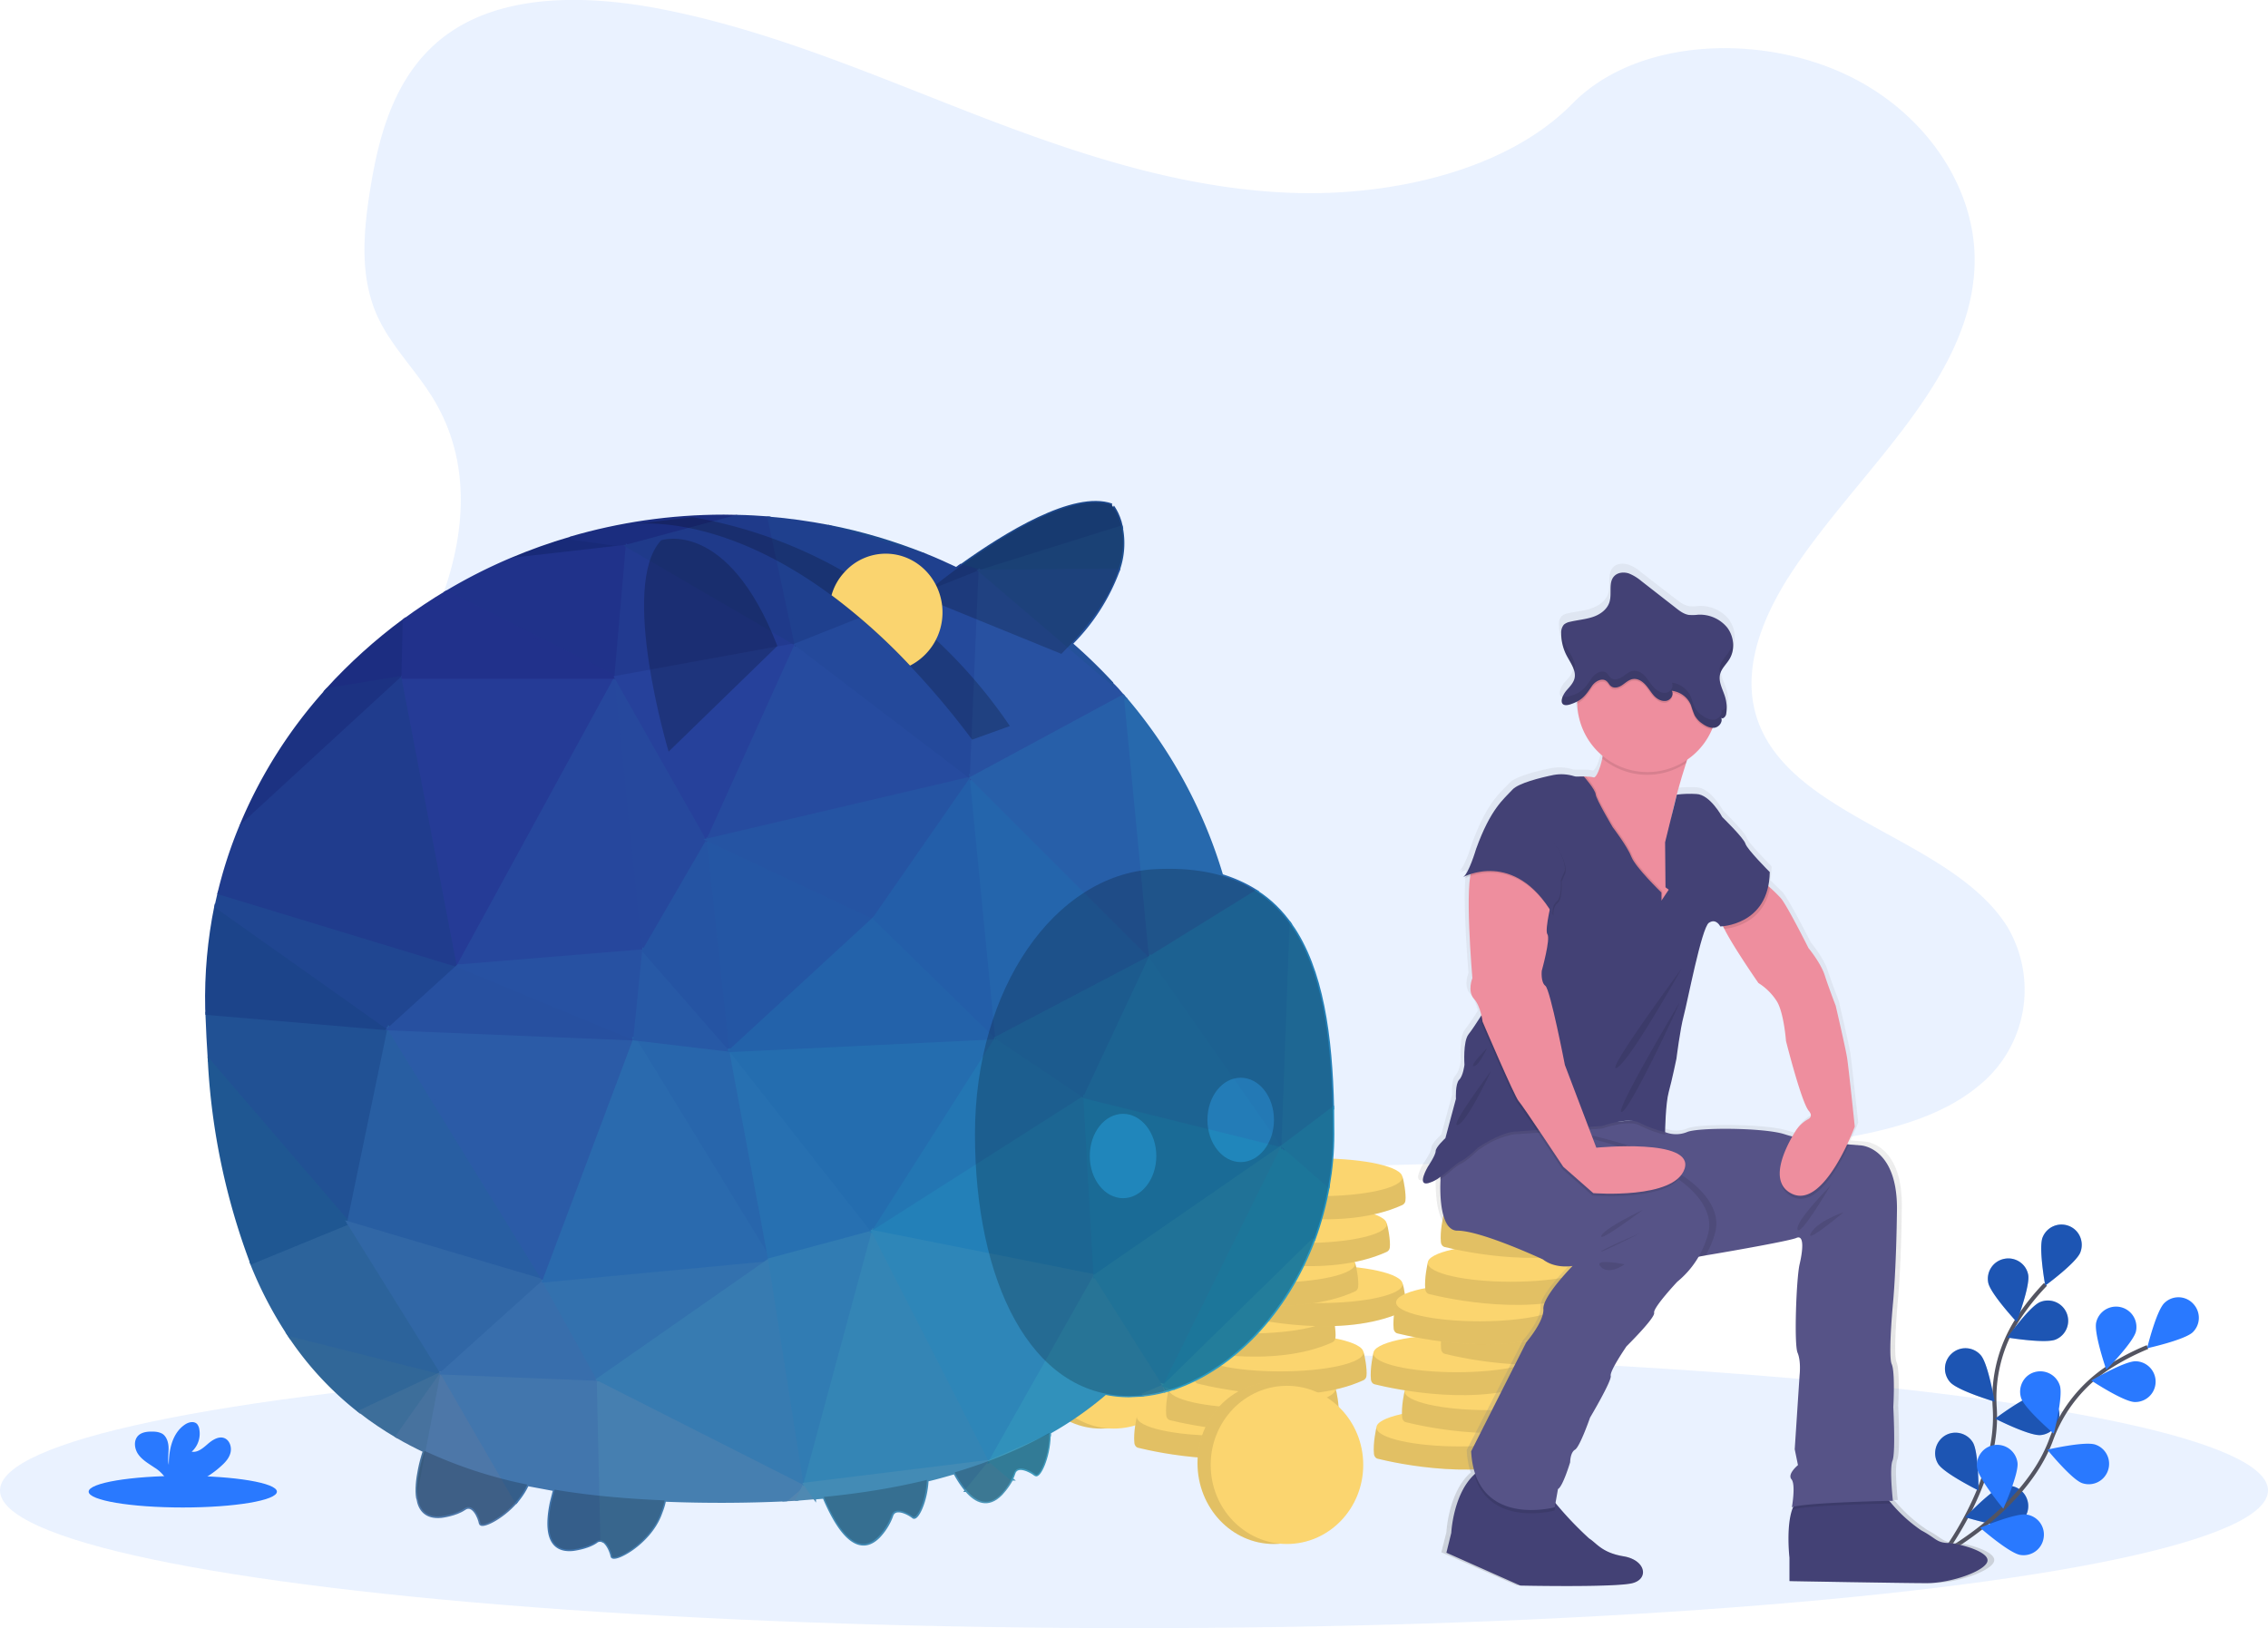 <svg xmlns="http://www.w3.org/2000/svg" viewBox="0 0 1118 802.8">
  <ellipse cx="559" cy="734.9" fill="#2979ff" opacity=".1" rx="559" ry="67.9"/>
  <path fill="none" stroke="#535461" stroke-miterlimit="10" stroke-width="2" d="M956.5 768.2s29.2-37.1 26.8-73.9a71.4 71.4 0 0111.3-43.8c4-6.1 8.6-11.9 13.7-17.2"/>
  <path fill="#2979ff" d="M1006.9 610.1c-2.1 5.2 1.3 23.8 1.3 23.8s15.3-11.2 17.3-16.4c2-5.2-.5-11-5.6-13a10 10 0 00-13 5.6zM980.1 632.5c1.1 5.4 14 19.3 14 19.3s6.7-17.7 5.7-23.2-6.4-9-11.8-7.9a10 10 0 00-7.9 11.8zM961.3 681.5c3.7 4.2 21.9 9.6 21.9 9.6s-3.1-18.7-6.8-22.9a10 10 0 00-14.2-.9 10 10 0 00-.9 14.2zM955.4 721.8c2.9 4.7 19.9 13.1 19.9 13.1s.1-19-2.8-23.7-9.1-6.2-13.8-3.3c-4.7 3-6.2 9.2-3.3 13.9zM1013.3 660.5c-5.1 2.1-23.8-1-23.8-1s11-15.4 16.2-17.5a10 10 0 117.6 18.5zM1005.9 707.6c-5.5.5-22.4-8.1-22.4-8.1s15.1-11.4 20.7-11.9c5.5-.5 10.4 3.6 10.9 9.1s-3.7 10.4-9.2 10.9zM992.3 752.3c-5.4 1.4-23.5-4.2-23.5-4.2s13-13.8 18.4-15.2a10 10 0 0112.3 7.2 10 10 0 01-7.2 12.2z"/>
  <path d="M1006.9 610.1c-2.1 5.2 1.3 23.8 1.3 23.8s15.3-11.2 17.3-16.4c2-5.2-.5-11-5.6-13a10 10 0 00-13 5.6zM980.1 632.5c1.1 5.4 14 19.3 14 19.3s6.7-17.7 5.7-23.2-6.4-9-11.8-7.9a10 10 0 00-7.9 11.8zM961.3 681.5c3.7 4.2 21.9 9.6 21.9 9.6s-3.1-18.7-6.8-22.9a10 10 0 00-14.2-.9 10 10 0 00-.9 14.2zM955.4 721.8c2.9 4.7 19.9 13.1 19.9 13.1s.1-19-2.8-23.7-9.1-6.2-13.8-3.3c-4.7 3-6.2 9.2-3.3 13.9zM1013.3 660.5c-5.1 2.1-23.8-1-23.8-1s11-15.4 16.2-17.5a10 10 0 117.6 18.5zM1005.9 707.6c-5.5.5-22.4-8.1-22.4-8.1s15.1-11.4 20.7-11.9c5.5-.5 10.4 3.6 10.9 9.1s-3.7 10.4-9.2 10.9zM992.3 752.3c-5.4 1.4-23.5-4.2-23.5-4.2s13-13.8 18.4-15.2a10 10 0 0112.3 7.2 10 10 0 01-7.2 12.2z" opacity=".3"/>
  <path fill="none" stroke="#535461" stroke-miterlimit="10" stroke-width="2" d="M956.7 766.6s41.7-22.1 54.4-56.7a72.2 72.2 0 0128-35.5c6.2-4 12.7-7.4 19.5-10.2"/>
  <path fill="#2979ff" d="M1066.9 642.5c-4 3.9-8.5 22.3-8.5 22.3s18.5-4.1 22.5-7.9c4-3.9 4-10.2.1-14.2a9.9 9.9 0 00-14.1-.2zM1033.3 652.1c-1.2 5.4 5 23.3 5 23.3s13.3-13.5 14.6-18.9a10 10 0 00-19.6-4.4zM996.3 689.3c1.7 5.3 16.1 17.6 16.1 17.6s4.7-18.4 3-23.7c-1.7-5.3-7.3-8.2-12.6-6.6s-8.2 7.4-6.5 12.7c-.1 0 0 0 0 0zM974.6 723.8c.8 5.5 12.9 20.1 12.9 20.1s7.8-17.3 7-22.8c-.8-5.5-5.8-9.3-11.3-8.6a10 10 0 00-8.6 11.3zM1052.3 691.3c-5.5-.1-21.4-10.6-21.4-10.6s16.3-9.6 21.9-9.5a10 10 0 01-.5 20.1zM1026.4 731.3c-5.2-1.8-17.2-16.5-17.2-16.5s18.5-4.3 23.7-2.5a10 10 0 016.2 12.8 10 10 0 01-12.7 6.2zM995.9 766.7c-5.5-.9-19.8-13.4-19.8-13.4s17.5-7.4 23-6.5c5.5.9 9.2 6 8.3 11.5a10 10 0 01-11.5 8.4z"/>
  <path fill="#2979ff" d="M637.1 95.1C581.9 93.2 529.3 75.3 479 55.8S379 14.7 325.1 4.3c-34.7-6.6-74.3-7.6-102.3 11-26.9 17.9-35.6 48.8-40.2 77.4-3.5 21.6-5.6 44.3 4 64.4 6.7 14 18.6 25.8 26.8 39.2 28.6 46.7 8.4 104.3-22.6 149.9-14.5 21.4-31.4 41.8-42.6 64.6s-16.4 48.9-6.6 72.1c9.7 23 32.9 40.3 58 52.5 50.9 24.7 111 31.8 169.5 35.8 129.6 8.9 259.9 5 389.8 1.2 48.1-1.4 96.4-2.9 143.7-10.3 26.3-4.1 53.4-10.7 72.5-26.5a60.8 60.8 0 0014-79.3c-27.2-42.2-102.4-52.7-121.5-98.1-10.5-25 .3-52.7 15.5-75.9 32.6-49.6 87.3-93.2 90.2-149.9 2-39-24.3-78-65-96.4-42.6-19.3-101.7-16.9-133.2 15.1-32.3 33-89.2 45.7-138 44z" opacity=".1"/>
  <ellipse cx="542.6" cy="664.5" fill="#fbd56f" rx="37.6" ry="39.9"/>
  <ellipse cx="542.6" cy="664.5" opacity=".1" rx="37.6" ry="39.9"/>
  <ellipse cx="549" cy="665.4" fill="#fbd56f" rx="37.6" ry="39"/>
  <path fill="#fbd56f" d="M564.3 700.7l-3.9-2.2s-1.8 7.6-1.2 13.1c.1 1.1.9 2.1 2 2.3 9 2.2 51.8 11.7 81.3-1.7.9-.4 1.5-1.2 1.6-2.2.4-3.3-.9-10.2-1.4-11.6-1.2-2.7-78.4 2.3-78.4 2.3z"/>
  <path d="M564.3 700.7l-3.9-2.2s-1.8 7.6-1.2 13.1c.1 1.1.9 2.1 2 2.3 9 2.2 51.8 11.7 81.3-1.7.9-.4 1.5-1.2 1.6-2.2.4-3.3-.9-10.2-1.4-11.6-1.2-2.7-78.4 2.3-78.4 2.3z" opacity=".1"/>
  <ellipse cx="601.5" cy="698.6" fill="#fbd56f" rx="41.1" ry="9.3"/>
  <path fill="#fbd56f" d="M580 687.1l-3.9-2.2s-1.8 7.6-1.2 13.1c.1 1.1.9 2.1 2 2.3 9 2.2 51.8 11.7 81.3-1.7.9-.4 1.5-1.2 1.6-2.2.4-3.3-.9-10.2-1.4-11.6-1.2-2.8-78.4 2.3-78.4 2.3z"/>
  <path d="M580 687.1l-3.9-2.2s-1.8 7.6-1.2 13.1c.1 1.1.9 2.1 2 2.3 9 2.2 51.8 11.7 81.3-1.7.9-.4 1.5-1.2 1.6-2.2.4-3.3-.9-10.2-1.4-11.6-1.2-2.8-78.4 2.3-78.4 2.3z" opacity=".1"/>
  <ellipse cx="617.2" cy="684.9" fill="#fbd56f" rx="41.1" ry="9.3"/>
  <path fill="#fbd56f" d="M593.8 669.1l-3.9-2.2s-1.8 7.6-1.2 13.1c.1 1.1.9 2.1 2 2.3 9 2.2 51.8 11.7 81.3-1.7.9-.4 1.5-1.2 1.6-2.2.4-3.3-.9-10.2-1.4-11.6-1.1-2.8-78.4 2.3-78.4 2.3z"/>
  <path d="M593.8 669.1l-3.9-2.2s-1.8 7.6-1.2 13.1c.1 1.1.9 2.1 2 2.3 9 2.2 51.8 11.7 81.3-1.7.9-.4 1.5-1.2 1.6-2.2.4-3.3-.9-10.2-1.4-11.6-1.1-2.8-78.4 2.3-78.4 2.3z" opacity=".1"/>
  <ellipse cx="631" cy="666.9" fill="#fbd56f" rx="41.1" ry="9.3"/>
  <path fill="#fbd56f" d="M578.5 650.4l-3.9-2.2s-1.8 7.6-1.2 13.1c.1 1.1.9 2.1 2 2.3 9 2.2 51.8 11.7 81.3-1.7.9-.4 1.5-1.2 1.6-2.2.4-3.3-.9-10.2-1.4-11.6-1.2-2.8-78.4 2.3-78.4 2.3z"/>
  <path d="M578.5 650.4l-3.9-2.2s-1.8 7.6-1.2 13.1c.1 1.1.9 2.1 2 2.3 9 2.2 51.8 11.7 81.3-1.7.9-.4 1.5-1.2 1.6-2.2.4-3.3-.9-10.2-1.4-11.6-1.2-2.8-78.4 2.3-78.4 2.3z" opacity=".1"/>
  <ellipse cx="615.7" cy="648.2" fill="#fbd56f" rx="41.1" ry="9.3"/>
  <path fill="#fbd56f" d="M613.1 635.4l-3.9-2.2s-1.8 7.6-1.2 13.1c.1 1.1.9 2.1 2 2.3 9 2.2 51.8 11.7 81.3-1.7.9-.4 1.5-1.2 1.6-2.2.4-3.3-.9-10.2-1.4-11.6-1.2-2.8-78.4 2.3-78.4 2.3z"/>
  <path d="M613.1 635.4l-3.9-2.2s-1.8 7.6-1.2 13.1c.1 1.1.9 2.1 2 2.3 9 2.2 51.8 11.7 81.3-1.7.9-.4 1.5-1.2 1.6-2.2.4-3.3-.9-10.2-1.4-11.6-1.2-2.8-78.4 2.3-78.4 2.3z" opacity=".1"/>
  <ellipse cx="650.3" cy="633.2" fill="#fbd56f" rx="41.1" ry="9.3"/>
  <path fill="#fbd56f" d="M589.7 625.3l-3.9-2.2s-1.8 7.6-1.2 13.1c.1 1.1.9 2.1 2 2.3 9 2.2 51.8 11.7 81.3-1.7.9-.4 1.5-1.2 1.6-2.2.4-3.3-.9-10.2-1.4-11.6-1.2-2.8-78.4 2.3-78.4 2.3z"/>
  <path d="M589.7 625.3l-3.9-2.2s-1.8 7.6-1.2 13.1c.1 1.1.9 2.1 2 2.3 9 2.2 51.8 11.7 81.3-1.7.9-.4 1.5-1.2 1.6-2.2.4-3.3-.9-10.2-1.4-11.6-1.2-2.8-78.4 2.3-78.4 2.3z" opacity=".1"/>
  <ellipse cx="626.9" cy="623.1" fill="#fbd56f" rx="41.1" ry="9.3"/>
  <path fill="#fbd56f" d="M605.3 605.8l-3.9-2.2s-1.8 7.6-1.2 13.1c.1 1.1.9 2.1 2 2.3 9 2.2 51.8 11.7 81.3-1.7.9-.4 1.5-1.2 1.6-2.2.4-3.3-.9-10.2-1.4-11.6-1.2-2.7-78.4 2.3-78.4 2.3z"/>
  <path d="M605.3 605.8l-3.9-2.2s-1.8 7.6-1.2 13.1c.1 1.1.9 2.1 2 2.3 9 2.2 51.8 11.7 81.3-1.7.9-.4 1.5-1.2 1.6-2.2.4-3.3-.9-10.2-1.4-11.6-1.2-2.7-78.4 2.3-78.4 2.3z" opacity=".1"/>
  <ellipse cx="642.5" cy="603.6" fill="#fbd56f" rx="41.1" ry="9.3"/>
  <path fill="#fbd56f" d="M613 582.7l-3.9-2.2s-1.8 7.6-1.2 13.1c.1 1.1.9 2.1 2 2.3 9 2.2 51.8 11.7 81.3-1.7.9-.4 1.5-1.2 1.6-2.2.4-3.3-.9-10.2-1.4-11.6-1.2-2.8-78.4 2.3-78.4 2.3z"/>
  <path d="M613 582.7l-3.9-2.2s-1.8 7.6-1.2 13.1c.1 1.1.9 2.1 2 2.3 9 2.2 51.8 11.7 81.3-1.7.9-.4 1.5-1.2 1.6-2.2.4-3.3-.9-10.2-1.4-11.6-1.2-2.8-78.4 2.3-78.4 2.3z" opacity=".1"/>
  <ellipse cx="650.2" cy="580.5" fill="#fbd56f" rx="41.1" ry="9.3"/>
  <path fill="#fbd56f" d="M682.4 706.1l-3.9-2.2s-1.8 7.6-1.2 13.1c.1 1.1.9 2.1 2 2.3 9 2.2 51.8 11.7 81.3-1.7.9-.4 1.5-1.2 1.6-2.2.4-3.3-.9-10.2-1.4-11.6-1.2-2.8-78.4 2.3-78.4 2.3z"/>
  <path d="M682.4 706.1l-3.9-2.2s-1.8 7.6-1.2 13.1c.1 1.1.9 2.1 2 2.3 9 2.2 51.8 11.7 81.3-1.7.9-.4 1.5-1.2 1.6-2.2.4-3.3-.9-10.2-1.4-11.6-1.2-2.8-78.4 2.3-78.4 2.3z" opacity=".1"/>
  <ellipse cx="719.6" cy="703.9" fill="#fbd56f" rx="41.1" ry="9.3"/>
  <path fill="#fbd56f" d="M696.3 688.1l-3.9-2.2s-1.8 7.6-1.2 13.1c.1 1.1.9 2.1 2 2.3 9 2.2 51.8 11.7 81.3-1.7.9-.4 1.5-1.2 1.6-2.2.4-3.3-.9-10.2-1.4-11.6-1.2-2.7-78.4 2.3-78.4 2.3z"/>
  <path d="M696.3 688.1l-3.9-2.2s-1.8 7.6-1.2 13.1c.1 1.1.9 2.1 2 2.3 9 2.2 51.8 11.7 81.3-1.7.9-.4 1.5-1.2 1.6-2.2.4-3.3-.9-10.2-1.4-11.6-1.2-2.7-78.4 2.3-78.4 2.3z" opacity=".1"/>
  <ellipse cx="733.5" cy="686" fill="#fbd56f" rx="41.1" ry="9.3"/>
  <path fill="#fbd56f" d="M680.9 669.4l-3.9-2.2s-1.8 7.6-1.2 13.1c.1 1.1.9 2.1 2 2.3 9 2.2 51.8 11.7 81.3-1.7.9-.4 1.5-1.2 1.6-2.2.4-3.3-.9-10.2-1.4-11.6-1.2-2.7-78.4 2.3-78.4 2.3z"/>
  <path d="M680.9 669.4l-3.9-2.2s-1.8 7.6-1.2 13.1c.1 1.1.9 2.1 2 2.3 9 2.2 51.8 11.7 81.3-1.7.9-.4 1.5-1.2 1.6-2.2.4-3.3-.9-10.2-1.4-11.6-1.2-2.7-78.4 2.3-78.4 2.3z" opacity=".1"/>
  <ellipse cx="718.1" cy="667.3" fill="#fbd56f" rx="41.1" ry="9.3"/>
  <path fill="#fbd56f" d="M715.5 654.4l-3.9-2.2s-1.8 7.6-1.2 13.1c.1 1.1.9 2.1 2 2.3 9 2.2 51.8 11.7 81.3-1.7.9-.4 1.5-1.2 1.6-2.2.4-3.3-.9-10.2-1.4-11.6-1.2-2.7-78.4 2.3-78.4 2.3z"/>
  <path d="M715.5 654.4l-3.9-2.2s-1.8 7.6-1.2 13.1c.1 1.1.9 2.1 2 2.3 9 2.2 51.8 11.7 81.3-1.7.9-.4 1.5-1.2 1.6-2.2.4-3.3-.9-10.2-1.4-11.6-1.2-2.7-78.4 2.3-78.4 2.3z" opacity=".1"/>
  <ellipse cx="752.7" cy="652.2" fill="#fbd56f" rx="41.1" ry="9.3"/>
  <path fill="#fbd56f" d="M692.1 644.3l-3.9-2.2s-1.8 7.6-1.2 13.1c.1 1.1.9 2.1 2 2.3 9 2.2 51.8 11.7 81.3-1.7.9-.4 1.5-1.2 1.6-2.2.4-3.3-.9-10.2-1.4-11.6-1.2-2.7-78.4 2.3-78.4 2.3z"/>
  <path d="M692.1 644.3l-3.9-2.2s-1.8 7.6-1.2 13.1c.1 1.1.9 2.1 2 2.3 9 2.2 51.8 11.7 81.3-1.7.9-.4 1.5-1.2 1.6-2.2.4-3.3-.9-10.2-1.4-11.6-1.2-2.7-78.4 2.3-78.4 2.3z" opacity=".1"/>
  <ellipse cx="729.3" cy="642.2" fill="#fbd56f" rx="41.1" ry="9.3"/>
  <path fill="#fbd56f" d="M707.7 624.9l-3.9-2.2s-1.8 7.6-1.2 13.1c.1 1.1.9 2.1 2 2.3 9 2.2 51.8 11.7 81.3-1.7.9-.4 1.5-1.2 1.6-2.2.4-3.3-.9-10.2-1.4-11.6-1.2-2.8-78.4 2.3-78.4 2.3z"/>
  <path d="M707.7 624.9l-3.9-2.2s-1.8 7.6-1.2 13.1c.1 1.1.9 2.1 2 2.3 9 2.2 51.8 11.7 81.3-1.7.9-.4 1.5-1.2 1.6-2.2.4-3.3-.9-10.2-1.4-11.6-1.2-2.8-78.4 2.3-78.4 2.3z" opacity=".1"/>
  <ellipse cx="744.9" cy="622.7" fill="#fbd56f" rx="41.1" ry="9.3"/>
  <path fill="#fbd56f" d="M715.4 601.7l-3.9-2.2s-1.8 7.6-1.2 13.1c.1 1.1.9 2.1 2 2.3 9 2.2 51.8 11.7 81.3-1.7.9-.4 1.5-1.2 1.6-2.2.4-3.3-.9-10.2-1.4-11.6-1.2-2.7-78.4 2.3-78.4 2.3z"/>
  <path d="M715.4 601.7l-3.9-2.2s-1.8 7.6-1.2 13.1c.1 1.1.9 2.1 2 2.3 9 2.2 51.8 11.7 81.3-1.7.9-.4 1.5-1.2 1.6-2.2.4-3.3-.9-10.2-1.4-11.6-1.2-2.7-78.4 2.3-78.4 2.3z" opacity=".1"/>
  <ellipse cx="752.6" cy="599.6" fill="#fbd56f" rx="41.1" ry="9.3"/>
  <linearGradient id="a" x1="882" x2="882" y1="-26.6" y2="477.4" gradientTransform="matrix(1 0 0 -1 -41 755.4)" gradientUnits="userSpaceOnUse">
    <stop offset="0" stop-color="gray" stop-opacity=".3"/>
    <stop offset=".5" stop-color="gray" stop-opacity=".1"/>
    <stop offset="1" stop-color="gray" stop-opacity=".1"/>
  </linearGradient>
  <path fill="url(#a)" d="M963.2 760.6c-5.7-.2-5.9-2.4-13.3-6.3a74.8 74.8 0 01-15.2-13.5l-1.1-1.2h1.9s-1.8-16.1-.2-20 .4-26.6.4-26.6 1-17.3-.8-21.4.6-29.8.6-29.8 1.6-15.3 2-46.6-18-32.3-18-32.3l-6.2-.5-1.1-.1c2.4-5 3.8-8.8 3.8-8.8s-3.1-29.2-3.9-34.3c-.8-5-5.7-25.8-5.7-25.8s-3.5-8.9-5.5-15.1-8.2-13.5-8.2-13.5-11-21.8-14.1-25l-5.1-5-.9-.8c.5-2.3.7-4.6.7-6.9 0 0-11.4-11.3-12.3-14.1s-11.6-13.3-11.6-13.3-6.1-11.3-13.1-11.5c-3.3-.2-6.6-.1-9.8.3 1.4-5.3 3.1-10.8 4.6-15.6l.5-1.6c5.6-3.8 9.9-9 12.6-15.2l.4-1h.2l.9-.1c2.3-.4 4.2-3 3.2-5 .1.2.4.4.7.4.8 0 1.7-1.1 1.9-2.1l.1-.5.1-.6.1-.6v-.6-.6-.7-.5l-.1-.8v-.3a13 13 0 00-.7-3.3c-1.1-3.7-3.5-7.5-2.6-11.3v-.1c.8-3 3.3-5.1 4.9-7.7l.4-.8.1-.1.3-.6.2-.4.2-.5.2-.5.1-.5.1-.6.1-.4.1-.7v-.4-.7-.3-.8-.2l-.1-.9v-.1c-.3-2.5-1.4-4.9-2.9-7a18 18 0 00-14.7-6.4c-1.5.2-3.1.2-4.6.1-2.6-.4-4.7-2-6.8-3.6l-17.1-13.2c-1.9-1.7-4.1-3-6.5-3.8-2.4-.7-5.3-.5-7.1 1.3-3.2 3.2-1.2 8.6-2.5 12.9-1.1 3.7-4.7 6.2-8.4 7.5s-7.7 1.5-11.5 2.4c-1.1.2-2.2.7-3.1 1.4a5.6 5.6 0 00-1.3 4.3c0 3.8.9 7.5 2.7 10.9l2.4 4.2.2.3.3.5.4.8.1.3.2.6.1.4.2.7c.4 1.3.4 2.7.1 4-.6 2.2-2.3 3.8-3.8 5.5a10.2 10.2 0 00-2.5 4.7v1.4l.1.3.1.2.1.2.3.3.1.1.3.2.2.1.4.1h1l.6-.1h.2l1-.2c1.1-.3 2.3-.8 3.3-1.3v1a34.8 34.8 0 0012.9 26.3l-.2 1c-1 4.8-3 9.7-4.3 9.3-1.2-.3-2.5-.4-3.8-.4h-4.6c-.5 0-1 0-1.5-.2a22 22 0 00-10.2-.6c-7.1 1.4-17.8 4.1-20.8 7.3-4.5 4.8-11 9.5-18.4 29.6 0 0-3.7 12.3-6.5 13.9l1.9-.9c-.4.7-.9 1.2-1.5 1.7 1-.5 2.1-1 3.2-1.3-2.2 13.1 1.1 50.7 1.1 50.7s-2.7 6.5.8 10.3c2.1 2.3 3.2 5.8 3.8 8.3l-.5.8a105 105 0 01-5.9 8.6c-2.9 3.6-2 15.1-2 15.1s-.6 5.4-2.7 7.5-1.6 9.5-1.6 9.5l-5.3 19.6s-4.9 4.4-4.9 6.5-3.9 7.7-3.9 7.7-5.9 9.7 0 8.3c2.2-.6 4.2-1.7 6-3V580.1c-.2 10.5 1 25.4 8.8 25.4 12.1 0 43.1 14.3 43.1 14.3 6.3 4.8 14.9 3.2 14.9 3.2s-15.5 15-15.1 21.3-8.6 16.5-8.6 16.5L723 715c.2 3.8.8 7.5 2 11.1l-.4.3c-10.7 9.8-11.6 29.1-11.6 29.1l-2.5 9.9 37.2 16.3s48.2 1 56.6-1.2 6.5-11.5-4.5-13.3-13.7-6.7-17.4-8.9a179.2 179.2 0 01-16.8-17.3l-.2-.3 1.3-7c2.5-1.2 6.1-13.3 6.1-13.3s0-4.8 2.5-6.3 7.6-15.9 7.6-15.9 11-18.4 10.4-20.8 8-14.7 8-14.7 14.5-14.1 13.9-16.6 11.6-15.4 11.6-15.4c4.4-3.4 8.1-7.6 10.9-12.5l3.5-.6c16-2.6 42.7-7.4 45.7-8.7 4.1-1.8 3.3 6.3 1.6 13.1s-2.9 39.7-1 44 1 11.1 1 11.1L886 714l1.6 7.9s-5.5 4.4-3.3 7.1.2 13.9.2 13.9l.7-.2-.6 1.4c-3.2 9-1.4 23.8-1.4 23.8v11.7s56.6 1 69.1 1 29.6-6 30.7-10.9-14.1-8.9-19.8-9.1zm-161-209.9l-3.7.3c1.2-.2 2.4-.3 3.7-.3zm22.6-154.8l1.8-7.4-1.8 7.4zm7 160.5a15 15 0 01-11 0s.2-14.1 1.8-20 3.9-16.5 3.9-16.5 1.8-14.7 3.7-21.4 9-43.8 12.7-46.2 5.7 1.8 5.7 1.8l1.5-.1.6 1.2c4.4 8.8 17.2 26.9 17.2 26.9 3.8 2.3 7 5.5 9.4 9.3 3.5 5.8 4.5 19.6 4.5 19.6s7.8 30.5 11.4 34.7c1.8 2.1 1 3.4-.3 4.1a17.5 17.5 0 00-6.4 6l-1.6 2.7-3.7-1c-10.2-3.4-43.9-3.6-49.4-1.1z"/>
  <path fill="#434175" d="M882.1 768v11.6s55.4 1 67.6 1 29-6 30-10.8-14-8.8-19.6-9-5.8-2.4-13-6.2a73 73 0 01-14.8-13.4l-6.2-7s-29.8-.6-38.4 4.2c-2 1.1-3.3 3.3-4.3 6-3 8.9-1.3 23.6-1.3 23.6z"/>
  <path d="M883.5 744.4c6.2-2.2 42.8-3 48.8-3.1l-6.2-7s-29.8-.6-38.4 4.2c-1.9 1-3.3 3.2-4.2 5.9z" opacity=".1"/>
  <path fill="#565387" d="M722.8 559.4l3.2 2 1.2.7 4.7 2.8c25.1 15.1 93.7 56.2 97.4 55.9a149.4 149.4 0 0011.5-1.8c15.7-2.6 41.8-7.3 44.7-8.6 4-1.8 3.2 6.2 1.6 13s-2.8 39.4-1 43.6 1 11 1 11l-2.4 36.6 1.6 7.8s-5.4 4.4-3.2 7 .2 13.8.2 13.8c6.4-2.4 49.8-3.2 49.8-3.2s-1.8-16-.2-19.8.4-26.4.4-26.4 1-17.2-.8-21.2.6-29.6.6-29.6 1.6-15.2 2-46.2-17.6-32-17.6-32l-6-.5c-7.1-.7-19-2-26.9-3.7-1.6-.3-3.2-.8-4.8-1.3-9.8-3.3-42.8-3.5-48.2-1.1a14.4 14.4 0 01-10.8 0l-4.2-6.8-40.1 3.4-4.3.4-39.5 3.4-2.7.2-7.2.6z"/>
  <path d="M883.5 590.1c11.7 5.7 22.8-14.5 28-25.8-7.1-.7-19-2-26.9-3.7-5.3 8.8-12.2 24.1-1.1 29.5z" opacity=".1"/>
  <path fill="#ee8e9e" d="M848.6 454.1c.2 1.4.7 2.7 1.4 3.9 4.3 8.7 16.8 26.7 16.8 26.7 3.7 2.3 6.9 5.5 9.2 9.2 3.4 5.8 4.4 19.4 4.4 19.4s7.6 30.2 11.2 34.4c1.8 2.1 1 3.4-.2 4.1a17 17 0 00-6.3 5.9c-5.2 8.4-13.6 25.2-1.8 30.9 16 7.8 31-33.1 31-33.1s-3-29-3.8-34-5.6-25.6-5.6-25.6-3.4-8.8-5.4-15-8-13.4-8-13.4-10.8-21.6-13.8-24.8a77.8 77.8 0 00-5-4.9l-3.6-3.3s-20.7 14.8-20.5 19.6z"/>
  <path fill="#434175" d="M713 765.6l36.4 16.2s47.2 1 55.4-1.2 6.4-11.4-4.4-13.2-13.4-6.6-17-8.8a170.3 170.3 0 01-16.4-17.2l-4.4-5s-7-18.6-26.4-14.4a20 20 0 00-9.4 5c-10.5 9.7-11.4 28.8-11.4 28.8l-2.4 9.8z"/>
  <path d="M727.2 562.1l4.7 2.8c25.1 15.1 93.7 56.2 97.4 55.9a149.4 149.4 0 0011.5-1.8l.1-.2c2-3.5 3.6-7.3 4.6-11.2 4.2-16-16.6-28.2-16.6-28.2l-4.4-3.4c-5-8.4-41-16.4-41-16.4l-4.6-3.1-2.5-1.7-.7-.4-5.6-3.8-28.2 2-8.4 5.4-.9.6-3.1 2-2.3 1.5zM726.7 727c7.7 26.5 39.6 17.8 39.6 17.8l.6-3.4-4.4-5s-7-18.6-26.4-14.4c-3.5.8-6.7 2.5-9.4 5z" opacity=".1"/>
  <path fill="#565387" d="M718.4 606.8c11.8 0 42.2 14.2 42.2 14.2 6.2 4.8 14.6 3.2 14.6 3.2s-14.8 15-14.4 21.2-8.4 16.4-8.4 16.4l-27.2 53.8c2 38.2 41.2 27.6 41.2 27.6l1.6-9c2.4-1.2 6-13.2 6-13.2s0-4.8 2.4-6.2 7.4-15.8 7.4-15.8 10.8-18.2 10.2-20.6 7.8-14.6 7.8-14.6 14.2-14 13.6-16.5 11.4-15.3 11.4-15.3a45.6 45.6 0 0015.2-23.6c3.4-12.9-9.4-23.3-14.6-26.9-1.2-.9-2-1.3-2-1.3l-4.4-3.4c-2.3-3.8-11-7.6-19.8-10.5-6.3-2.1-12.7-3.8-16.8-4.8l-4.4-1-4.6-3.1-1.6-1.1-1.5-1-5.6-3.8-12.5.9-15.6 1.1-8.4 5.4-4 2.6-15.6 10s-.4 3.8-.5 9v1.2c-.5 10.4.7 25.1 8.3 25.1z"/>
  <path fill="#ee8e9e" d="M778.6 382.9l4.2 15s7.4 25.8 8.2 27.6 20.2 20 21 20.4l11.4 6.4s.8-33 0-42.6c-.1-2.1.1-4.2.5-6.3 1.3-7.5 4.5-18.6 7.2-27 2.2-7.1 4.1-12.5 4.1-12.5s-46.8-2-45.2 2.6c.6 1.7.4 4.6-.2 7.6-1 4.8-3 9.6-4.2 9.2-1.2-.3-2.5-.4-3.7-.4h-3.3z"/>
  <path d="M789.8 374a34.7 34.7 0 0041.3 2.3c2.2-7.1 4.1-12.5 4.1-12.5s-46.8-2-45.2 2.6c.6 1.8.4 4.7-.2 7.6z" opacity=".1"/>
  <path fill="#ee8e9e" d="M846.6 346.3c0 3.7-.6 7.3-1.7 10.8l-1 2.6a34.6 34.6 0 01-66.4-12.9v-.6a34.6 34.6 0 1169.1.1z"/>
  <path d="M778.6 382.9l4.2 15s7.4 25.8 8.2 27.6 20.2 20 21 20.4l11.4 6.4s.8-33 0-42.6c-.1-2.1.1-4.2.5-6.3l-2.7 11.1.2 22.2 1.6 1.2-3.6 5.4v-4s-12.8-12.4-14.8-17.6-9.2-14.6-9.2-14.6-8.2-13.8-8.4-16.2c-.2-1.9-3.6-6.2-5.1-8h-3.3zM848.6 454.1c.2 1.4.7 2.7 1.4 3.9 4.4-.4 19.3-3.2 22.5-20.2l-3.6-3.3s-20.5 14.8-20.3 19.6zM709.8 581.7c4-2.9 7.9-6.8 10.2-7.8 3.4-1.6 8.6-6.8 8.6-6.8l3.3-2.1a40 40 0 0114.5-5.7l29-1.9 14.2-.9s13-4.6 18.6-1.6c4 2 8.2 3.6 12.6 4.6v-1.2l-4.2-6.8-44.4 3.8-5.6-3.8-28.2 2-8.4 5.4-7.2.6 3.2 2-15.6 10c0-.1-.5 4.4-.6 10.2z" opacity=".1"/>
  <path fill="#434175" d="M704 583.4c2.1-.6 4.1-1.6 5.9-3 4-2.9 7.9-6.7 10.1-7.8 3.4-1.6 8.6-6.8 8.6-6.8s10.6-7.2 17.8-7.8l11-.8 16.3-1 8.5-.5 7.4-.5s13-4.6 18.6-1.6c4 2 8.2 3.6 12.6 4.6 0 0 .2-14 1.8-19.8s3.8-16.4 3.8-16.4 1.8-14.6 3.6-21.2 8.8-43.4 12.4-45.8 5.6 1.8 5.6 1.8 24-.4 24.4-26.8c0 0-11.2-11.2-12-14S849 402.9 849 402.9s-6-11.2-12.8-11.4c-3.2-.2-6.4-.1-9.6.3l-5.8 23.5.2 22.2 1.6 1.2-3.6 5.4v-4s-12.8-12.4-14.8-17.6-9.2-14.6-9.2-14.6-8.2-13.8-8.4-16.2-5.8-8.8-5.8-8.8h-3.4c-.5 0-1 0-1.5-.2-3.2-1-6.7-1.2-10-.6-6.9 1.4-17.4 4.1-20.3 7.2-4.4 4.8-10.8 9.4-18 29.4l38.8 14-3.4 6.3-30.9 58.7-2.4 3.8c-1.8 2.8-4.2 6.5-5.8 8.5-2.8 3.6-2 15-2 15s-.6 5.4-2.6 7.4-1.6 9.4-1.6 9.4l-5.2 19.4s-4.8 4.4-4.8 6.4-3.8 7.6-3.8 7.6-5.7 9.6.1 8.2z"/>
  <path d="M908.7 597.8s-12.6 4.2-16 10.2 16-10.2 16-10.2zM902.3 584.6c-.4.6-17.3 17.5-16.2 21.6s16.2-21.6 16.2-21.6zM809.8 596.6s-18.8 8.9-20.4 12.7 20.4-12.7 20.4-12.7zM808.6 608s-17 7.2-19.3 9 19.3-9 19.3-9zM800.8 623.4s-7.5 5.6-11.7 1.2 11.7-1.2 11.7-1.2zM829 477.5c-.4.6-25.4 45.6-32 49s32-49 32-49zM827.8 494.5c0 1-24.4 53.2-28.4 53.8s28.4-53.8 28.4-53.8zM735 528.1s-11.8 25.2-16.4 26.6 16.4-26.6 16.4-26.6zM733 516.9s-4.1 8.8-6.5 8.8 6.5-8.8 6.5-8.8zM846.6 346.3c0 3.7-.6 7.3-1.7 10.8l-1 2.6c-1.8-.3-3.4-1-4.9-2.1-1.5-1-2.7-2.3-3.6-3.9-.7-1.6-1.3-3.3-1.8-5a11.9 11.9 0 00-9.5-7.2c1.1 2-.7 4.6-2.9 5-2.3.3-4.4-1-6-2.7s-2.7-3.7-4.2-5.4c-1.5-1.7-3.7-3-6-2.7-2 .3-3.5 1.8-5.2 3-1.7 1.1-4 1.9-5.6.7-.9-.7-1.3-1.8-2.2-2.5-2.2-1.9-5.6.1-7.3 2.5-2.5 3.7-4 5.9-7.3 7.6v-.6a34.6 34.6 0 0169.2-.1z" opacity=".1"/>
  <path fill="#434175" d="M784.7 338.3c1.6-2.4 5.1-4.3 7.3-2.4.9.7 1.3 1.9 2.2 2.5 1.6 1.2 3.9.5 5.6-.7s3.2-2.6 5.2-2.9c2.3-.3 4.4 1 6 2.7s2.7 3.7 4.2 5.4 3.7 3 6 2.7 4.1-3 2.9-5c4.2.5 7.9 3.2 9.5 7.2.5 1.7 1.1 3.4 1.8 5 .9 1.5 2.1 2.9 3.6 3.9 1.8 1.3 4.1 2.5 6.3 2.1s4.1-3 3.1-5c.7 1.1 2.3-.4 2.5-1.7.5-2.8.3-5.7-.5-8.4-1.1-3.7-3.4-7.4-2.5-11.2.7-3 3.3-5.1 4.8-7.8 2.7-4.7 2-11-1.3-15.3a17.4 17.4 0 00-14.4-6.3c-1.5.2-3 .2-4.5.1-2.5-.4-4.6-2-6.6-3.6l-16.8-13.1c-1.9-1.6-4-2.9-6.3-3.8-2.4-.7-5.2-.5-7 1.3-3.1 3.1-1.1 8.5-2.4 12.8-1.1 3.7-4.6 6.2-8.2 7.4s-7.5 1.5-11.3 2.4c-1.1.2-2.2.7-3 1.4a6 6 0 00-1.3 4.3c0 3.8.9 7.5 2.6 10.8 1.9 3.7 5 7.6 3.9 11.6-.6 2.1-2.2 3.8-3.7 5.5-3.2 3.6-4.2 9 1.7 7.1 5.7-1.9 7.4-4.2 10.6-9z"/>
  <g opacity=".1">
    <path d="M850.9 348.1c-.2 1.3-1.8 2.8-2.5 1.7 1 2-.9 4.6-3.1 5s-4.5-.7-6.3-2.1c-1.5-1-2.7-2.3-3.6-3.9-.7-1.6-1.3-3.3-1.8-5a11.9 11.9 0 00-9.5-7.2c1.2 2-.7 4.7-2.9 5s-4.4-1-6-2.7-2.7-3.7-4.2-5.4-3.7-3-6-2.7c-2 .3-3.5 1.8-5.2 2.9s-4 1.9-5.6.7c-.9-.7-1.3-1.8-2.2-2.5-2.2-1.9-5.7.1-7.3 2.4-3.2 4.8-4.8 7.1-10.6 8.9-1.9.6-3.1.5-3.7-.1-1.3 2.9-.7 5.4 3.7 4.1 5.7-1.8 7.3-4.2 10.6-8.9 1.6-2.4 5.1-4.3 7.3-2.4.9.7 1.3 1.9 2.2 2.5 1.6 1.2 3.9.5 5.6-.7s3.2-2.6 5.2-2.9c2.3-.3 4.4 1 6 2.7s2.7 3.7 4.2 5.4 3.7 3 6 2.7 4.1-3 2.9-5c4.2.5 7.9 3.2 9.5 7.2.5 1.7 1.1 3.4 1.8 5 .9 1.5 2.1 2.9 3.6 3.9 1.8 1.3 4.1 2.5 6.3 2.1s4.1-3 3.1-5c.7 1.1 2.3-.4 2.5-1.7.3-1.7.4-3.5.2-5.2l-.2 1.2zM776 330.8l.1-.2c1.1-4.1-2-7.9-3.9-11.6a22.7 22.7 0 01-2.5-8.4l-.1 1.6c0 3.8.9 7.5 2.6 10.8 1.3 2.5 3.1 5.1 3.8 7.8zM852.7 320.7c-1.5 2.7-4.1 4.8-4.8 7.8a8.1 8.1 0 000 3.8c.7-2.9 3.2-5.1 4.8-7.7a13 13 0 001.5-8.4c-.2 1.5-.7 3.1-1.5 4.5z"/>
  </g>
  <path d="M729.8 501.5c.3 1.1.5 2.2.6 3.4 0 0 15.8 37 17.8 39.2l5.9 8.3 3.3 4.9 12.8 19.2 14.8 13s32.2 2.6 42.4-7.9c-1.2-.9-2-1.3-2-1.3l-4.4-3.4c-2.3-3.8-11-7.6-19.8-10.5-8.1.1-14.7.7-14.7.7l-2.1-5.6-2.2-5.8-11.2-29.4s-7.2-37.2-9.6-39-1.8-7.4-1.8-7.4 4.4-15.8 2.8-18 2.6-18.4 2.6-18.4c-.4-1.6-1.1-3.1-1.9-4.5l-30.9 58.7-2.4 3.8z" opacity=".1"/>
  <path fill="#ee8e9e" d="M765.4 442.3s-4.2 16.2-2.6 18.4-2.8 18-2.8 18-.6 5.6 1.8 7.4 9.6 39 9.6 39l15.5 40.8s48.5-4.8 43.5 10.4-45 12-45 12l-14.8-13s-20-30.2-22-32.4-17.8-39.2-17.8-39.2-.8-7.4-4.2-11.2-.8-10.2-.8-10.2-4.2-48.4.2-54.2 34.8-3.2 39.4 14.2z"/>
  <path d="M740.6 411.9l-12.6 7.6s-3.6 12.2-6.4 13.8c0 0 25.2-14 44.2 18.2 0 0-.6-4.2 2-6.2s2-10.6 2-10.6l1.8-4.2c1.8-4.4-7.6-29.6-31-18.6z" opacity=".1"/>
  <path fill="#434175" d="M740.2 411.1l-12.6 7.6s-3.6 12.2-6.4 13.8c0 0 25.2-14 44.2 18.2 0 0-.6-4.2 2-6.2s2-10.6 2-10.6l1.8-4.2c1.8-4.4-7.6-29.6-31-18.6z"/>
  <ellipse cx="627.9" cy="721.4" fill="#fbd56f" rx="37.6" ry="39.9"/>
  <ellipse cx="627.9" cy="721.4" opacity=".1" rx="37.6" ry="39.9"/>
  <ellipse cx="634.4" cy="722.3" fill="#fbd56f" rx="37.6" ry="39"/>
  <ellipse cx="90.1" cy="735.5" fill="#2979ff" rx="46.4" ry="7.8"/>
  <path fill="#2979ff" d="M109.3 722.6c2-1.8 3.9-4 4.4-6.7s-.6-5.8-3.1-6.8c-2.8-1.1-5.9.9-8.2 2.9s-4.9 4.3-7.9 3.8a12 12 0 003.7-11.3c-.1-.8-.5-1.6-1-2.3-1.6-1.7-4.4-1-6.3.4-6 4.2-7.7 12.4-7.7 19.7-.6-2.6-.1-5.4-.1-8.1s-.8-5.7-3-7.2c-1.4-.8-3-1.1-4.6-1.1-2.7-.1-5.7.2-7.5 2.1-2.3 2.5-1.7 6.6.3 9.3s5 4.4 7.8 6.3c2.2 1.3 4.1 3.2 5.6 5.3l.4 1H99c3.7-2 7.2-4.4 10.3-7.3z"/>
  <g stroke-width="1.5">
    <path fill="#182a78" stroke="#182a78" d="M309.2 269.3l-57.2 6.5c9.5-4 19.2-7.5 29.2-10.4h0l28 3.9z"/>
    <path fill="#1b2d7f" stroke="#1b2d7f" d="M363.3 254.6l-54.1 14.6-27.9-3.9c23.9-7 49.3-10.8 75.5-10.8l6.5.1z"/>
    <path fill="#215194" stroke="#215194" d="M191.7 507.3L171.8 603l-68.6-80c-.5-7.5-.9-15.3-1.2-23.3l89.7 7.6z"/>
    <path fill="#1c2d81" stroke="#1c2d81" d="M199.2 305.8l-.7 28.1-37.2 6.1c11.4-12.5 24.1-24 37.9-34.2z"/>
    <path fill="#1c3282" stroke="#1c3282" d="M198.6 333.9l-79.9 73.5a233.4 233.4 0 0142.7-67.4l37.2-6.1z"/>
    <path fill="#316798" stroke="#316798" d="M217.8 677l-40.3 19.1a159 159 0 01-35.2-38.1l75.5 19z"/>
    <path fill="#2c639b" stroke="#2c639b" d="M217.8 677l-75.5-19a193 193 0 01-18.4-35.4l47.9-19.5 46 73.9z"/>
    <path fill="#1f5792" stroke="#1f5792" d="M171.8 603L124 622.6a331.8 331.8 0 01-20.8-99.5l68.6 79.9z"/>
    <path fill="#1c448a" stroke="#1c448a" d="M191.7 507.3l-89.7-7.6-.1-2.3c-.4-17.3 1.2-34.3 4.5-50.6l85.3 60.5z"/>
    <path fill="#204691" stroke="#204691" d="M225.9 476.2l-34.2 31.1-85.2-60.4 1.5-6.6 117.9 35.9z"/>
    <path fill="#203c8d" stroke="#203c8d" d="M225.9 476.2L108 440.3a218 218 0 0110.7-32.9v0l79.9-73.5 27.3 142.3z"/>
    <path fill="#3d6e9a" stroke="#3d6e9a" d="M217.8 677l-22.1 31.3c-6.3-3.7-12.4-7.8-18.2-12.3l40.3-19z"/>
    <path fill="#47729e" stroke="#47729e" d="M217.8 677l-11.9 61.8c-.7-4.2-.1-9.5.9-14.4.6-3 1.4-6 2.4-9-4.6-2.2-9.1-4.5-13.5-7.1l22.1-31.3z"/>
    <path fill="#253b96" stroke="#253b96" d="M225.9 476.2l77.7-142.3h-105l27.3 142.3z"/>
    <path fill="#4d77a8" stroke="#4d77a8" d="M254.4 740.5c-7.3 8.4-17.2 12.8-17.6 10.6-.5-2.9-3.6-10.2-7.9-7.2-4.3 3-11.4 3.8-11.4 3.8-7.4.7-10.6-3.2-11.5-8.8v0l11.9-61.8 36.5 63.4z"/>
    <path fill="#285ea2" stroke="#285ea2" d="M268.2 631.6l-76.5-124.3-19.9 95.7 96.4 28.6z"/>
    <path fill="#3167a6" stroke="#3167a6" d="M217.8 677l50.3-45.4-96.3-28.6 46 74z"/>
    <path fill="#4276ad" stroke="#4276ad" d="M296.7 759.6a3 3 0 00-2.9.6c-4.3 3-11.4 3.8-11.4 3.8-13 1.3-13-11.7-10.6-23.2l1.6-6.3L260 732c-1.4 3.1-3.4 6-5.5 8.5L217.8 677l77.1 3.1 1.8 79.5z"/>
    <path fill="#2b5ba7" stroke="#2b5ba7" d="M268.2 631.6L313 512.3l-121.2-5 76.4 124.3z"/>
    <path fill="#26479d" stroke="#26479d" d="M317.3 468.8l-13.7-134.9-77.7 142.3 91.4-7.4z"/>
    <path fill="#2750a0" stroke="#2750a0" d="M312.9 512.3l-87-36.1-34.2 31.1 121.2 5z"/>
    <path fill="#26489d" stroke="#26489d" d="M317.3 468.8l31.7-54.7-45.4-80.2 13.7 134.9z"/>
    <path fill="#20328a" stroke="#20328a" d="M309.2 269.3l-5.6 64.7-83.5-42a258 258 0 0131.9-16.2h0l57.2-6.5z"/>
    <path fill="#21318b" stroke="#21318b" d="M303.6 333.9h-105l.7-28.1c6.7-4.9 13.7-9.6 20.9-13.9l83.4 42z"/>
    <path fill="#386eac" stroke="#386eac" d="M294.9 680.1l-26.7-48.5-50.4 45.4 77.1 3.1z"/>
    <path fill="#2751a2" stroke="#2751a2" d="M312.9 512.3l4.4-43.5-91.4 7.5 87 36z"/>
    <path fill="#1d488c" stroke="#1d488c" d="M408.2 259.5c16.5 3.2 32.4 8 47.5 14l-47.5-14zM552.8 259.9l-69.5 21.8-9.5-2.8c21.6-15.5 55.5-36.5 74.2-29.9-.1 0 3.3 3.7 4.8 10.9z"/>
    <path fill="#2866ac" stroke="#2866ac" d="M379.4 621.1l-19.3-103.2-47.2-5.6 66.5 108.8z"/>
    <path fill="#5385af" stroke="#5385af" d="M396.8 731.7l-3.7 7.5h0l-5.4.3 9.1-7.8z"/>
    <path fill="#467fb0" stroke="#467fb0" d="M396.8 731.7l-9.1 7.8h0a696.7 696.7 0 01-60.1.2c-.3 1.5-.7 3-1.2 4.4l-1 2.7c-5.7 14.7-23.2 23.4-23.7 20.5-.4-2.2-2.3-6.9-5-7.8l-1.8-79.5 101.9 51.7z"/>
    <path fill="#3371ae" stroke="#3371ae" d="M294.9 680.1l84.5-59-111.3 10.6 26.8 48.4z"/>
    <path fill="#2a6aae" stroke="#2a6aae" d="M379.4 621.1l-66.5-108.8-44.8 119.3 111.3-10.5z"/>
    <path fill="#223a90" stroke="#223a90" d="M392.5 317.7l-83.3-48.5-5.6 64.6 88.9-16.1z"/>
    <path fill="#377bb1" stroke="#377bb1" d="M396.8 731.7l-17.4-110.6-84.5 59 101.9 51.6z"/>
    <path fill="#26419b" stroke="#26419b" d="M349 414.1l43.5-96.3-88.9 16.2 45.4 80.1z"/>
    <path fill="#2759a6" stroke="#2759a6" d="M360.2 517.9l-42.9-49.1-4.4 43.5 47.3 5.6z"/>
    <path fill="#1f3a8a" stroke="#1f3a8a" d="M392.5 317.7l-83.3-48.5 54.1-14.6s0 0 0 0c5.3.1 10.6.4 15.9.8l13.3 62.3z"/>
    <path fill="#2554a3" stroke="#2554a3" d="M360.2 517.9L349 414.1l-31.7 54.7 42.9 49.1z"/>
    <path fill="#2456a4" stroke="#2456a4" d="M360.2 517.9l70.9-65.3-82-38.5 11.1 103.8z"/>
    <path fill="#2770b1" stroke="#2770b1" d="M379.4 621.1l51-13.7-70.2-89.5 19.2 103.2z"/>
    <path fill="#4f89b2" stroke="#4f89b2" d="M401.5 738.5l-8.4.7 3.7-7.5 4.7 6.8z"/>
    <path fill="#264b9f" stroke="#264b9f" d="M478.9 383.6l-86.4-65.9-43.5 96.4 129.9-30.5z"/>
    <path fill="#2554a3" stroke="#2554a3" d="M431 452.6l47.9-69L349 414.1l82 38.5z"/>
    <path fill="#317cb3" stroke="#317cb3" d="M396.8 731.7l33.6-124.3-51 13.7 17.4 110.6z"/>
    <path fill="#246daf" stroke="#246daf" d="M430.4 607.4l60.9-95.7-131.2 6.2 70.3 89.5z"/>
    <path fill="#2362aa" stroke="#2362aa" d="M491.3 511.7l-60.3-59-70.9 65.3 131.2-6.3z"/>
    <path fill="#205192" stroke="#205192" d="M551.2 281.2l-68 .5 69.5-21.8a39.7 39.7 0 01-1.5 21.3z"/>
    <path fill="#3485b5" stroke="#3485b5" d="M488.2 720.5l-57.8-113.1-33.6 124.3 91.4-11.2z"/>
    <path fill="#1f408e" stroke="#1f408e" d="M483.2 281.7l-90.8 36.1-13.3-62.3c9.8.8 19.5 2.2 29 4 0 0 0 0 0 0l47.5 14h.1c5.3 2.1 10.6 4.5 15.7 6.9l2.2-1.6 9.6 2.9z"/>
    <path fill="#24499b" stroke="#24499b" d="M478.9 383.6l4.4-101.9-90.7 36.1 86.3 65.8z"/>
    <path fill="#438bb5" stroke="#438bb5" d="M488.2 720.5l-11.8 14.4a49.7 49.7 0 01-5.8-8.8c-4.4 1.3-9 2.6-13.6 3.7-.5 10.7-5.1 19.6-6.8 18.2-2.3-1.9-9.3-5.5-10.7-.5a30 30 0 01-6.4 10.2c-9.2 9.2-17.5-.8-22.9-11a93.7 93.7 0 01-4-8.5l-4.7.4-4.7-6.8 91.4-11.3z"/>
    <path fill="#2376b3" stroke="#2376b3" d="M534.8 540.9l-43.5-29.2-60.9 95.7 104.4-66.5z"/>
    <path fill="#2380b8" stroke="#2380b8" d="M539.8 629.1l-5-88.3-104.4 66.5 109.4 21.8z"/>
    <path fill="#2e86b8" stroke="#2e86b8" d="M488.2 720.5l51.6-91.4-109.4-21.8 57.8 113.2z"/>
    <path fill="#235ea9" stroke="#235ea9" d="M491.3 511.7l-12.4-128-47.9 69 60.3 59z"/>
    <path fill="#4b96b8" stroke="#4b96b8" d="M498.7 729.3c-2 4-5.4 7.5-5.4 7.5-6.3 6.3-12.1 3.7-16.9-1.9l11.8-14.4 10.5 8.8z"/>
    <path fill="#2465ac" stroke="#2465ac" d="M491.3 511.7l75.8-39.8-88.3-88.3 12.5 128.1z"/>
    <path fill="#2851a1" stroke="#2851a1" d="M553.6 343.2l-74.8 40.4 4.3-101.9 64.7 55.2c2.1 2 4 4.1 5.8 6.3z"/>
    <path fill="#3191bb" stroke="#3191bb" d="M574 683.2l-10.9 4.7-6.5.3c-4 0-8-.4-11.7-1.2a171.3 171.3 0 01-27.6 19.3v1.4l-29 12.6 51.6-91.4 34.1 54.3z"/>
    <path fill="#24519a" stroke="#24519a" d="M548 336.8l-64.7-55.2 68-.5a100 100 0 01-23.3 36.3c7 6.1 13.7 12.6 20 19.4z"/>
    <path fill="#275fa9" stroke="#275fa9" d="M567.2 471.9l-88.3-88.3 74.8-40.4 1.3 1.5 12.2 127.2z"/>
    <path fill="#3f9abc" stroke="#3f9abc" d="M488.2 720.5l29-12.6c-.3 11.1-5.1 20.6-6.8 19.2-2.3-1.9-9.3-5.5-10.7-.5-.3.9-.6 1.8-1.1 2.7l-10.4-8.8zM574.4 685.8c-3.7 1-7.5 1.7-11.3 2.1l10.9-4.7.4 2.6z"/>
    <path fill="#2372b2" stroke="#2372b2" d="M534.8 540.9l32.3-69-75.8 39.8 43.5 29.2z"/>
    <path fill="#44a3bf" stroke="#44a3bf" d="M575.8 685.4l-1.4.4-.4-2.6 1.8 2.2z"/>
    <path fill="#2769ad" stroke="#2769ad" d="M619.3 439.5l-52.2 32.3-12.2-127.2a239.2 239.2 0 0147.3 87.1c6.4 2 12.1 4.6 17.1 7.8z"/>
    <path fill="#2086bb" stroke="#2086bb" d="M539.8 629.1l92.6-64-97.6-24.2 5 88.2z"/>
    <path fill="#237cb7" stroke="#237cb7" d="M632.4 565.1l-65.3-93.2-32.3 69 97.6 24.2z"/>
    <path fill="#288fbd" stroke="#288fbd" d="M574 683.2l58.4-118.1-92.6 64 34.2 54.1z"/>
    <path fill="#2393c0" stroke="#2393c0" d="M654.8 584.6c-1.6 9.2-4 18.1-7.1 26.5L574 683.2l58.4-118.1 22.4 19.5z"/>
    <path fill="#37a4c2" stroke="#37a4c2" d="M578.8 684.5l-3 .9-1.8-2.2 4.8 1.3z"/>
    <path fill="#2379b5" stroke="#2379b5" d="M636.4 456.2l-4 108.9-65.3-93.2 52.2-32.3c6.9 4.4 12.5 10 17.1 16.6z"/>
    <path fill="#2c9cc2" stroke="#2c9cc2" d="M647.7 611c-13.5 36.4-40.3 63.8-68.9 73.5l-4.8-1.3 73.7-72.2z"/>
    <path fill="#2581b8" stroke="#2581b8" d="M656.9 546.6h0l-24.5 18.5 4-108.9c15.3 21.8 19.7 54.5 20.5 90.4z"/>
    <path fill="#248dbe" stroke="#248dbe" d="M657 559.2c0 8.7-.8 17.2-2.2 25.4l-22.4-19.5 24.5-18.5.1 12.6z"/>
  </g>
  <path d="M517.3 706.5c.1 11.7-5.1 22.1-6.8 20.6-2.3-1.9-9.3-5.5-10.7-.5a30 30 0 01-6.4 10.2c-9.1 9.2-17.3-.6-22.8-10.8 17.5-5.2 33-11.8 46.7-19.5zM456.9 729.7c-.5 10.7-5.1 19.6-6.8 18.2-2.3-1.9-9.3-5.5-10.7-.5a30 30 0 01-6.4 10.2c-9.2 9.2-17.5-.8-22.9-11a93.7 93.7 0 01-4-8.5c18.5-1.8 35.4-4.6 50.8-8.4zM327.6 739.8c-.3 1.5-.7 3-1.2 4.4l-1 2.7c-5.7 14.7-23.2 23.4-23.7 20.5-.5-2.9-3.7-10.2-7.9-7.2-4.3 3-11.4 3.8-11.4 3.8-13 1.3-13-11.7-10.6-23.2l1.6-6.3c17.1 2.9 35.3 4.5 54.2 5.3zM259.9 732c-6.2 13.8-22.6 21.9-23.1 19-.5-2.9-3.6-10.2-7.9-7.2-4.3 3-11.4 3.8-11.4 3.8-13 1.3-13-11.7-10.6-23.2.6-3 1.4-6 2.4-9a224.1 224.1 0 0050.6 16.6zM309 258.8zM309.5 258.7l3.8-.4-4.1.5h.2l.1-.1z" opacity=".2"/>
  <path d="M497.8 358l-18.6 6.7a409.2 409.2 0 00-30.6-36.4 296 296 0 00-38.7-34.7c-47.6-35.3-84.5-36.2-96.6-35.3l28-3.3a227.2 227.2 0 0175.1 27.1 249 249 0 0181.4 75.9z" opacity=".2"/>
  <path d="M329.6 370.6s-24.6-81.8-3.7-104.2c0 0 32.7-11.2 57.3 52.1l-53.6 52.1zM454 294.2s65.1-55.3 93.9-45.2c0 0 23.4 25.5-24.7 73.4L454 294.2zM568.8 428.6c-48.6 2.8-88.2 58.5-88.2 130.6s27.2 129.1 75.9 129.1S657 631.3 657 559.2s-11.2-135-88.2-130.6zm-15.2 162.2c-9 0-16.4-9.3-16.4-20.8s7.3-20.8 16.4-20.8c9 0 16.4 9.3 16.4 20.8s-7.4 20.8-16.4 20.8zm58-17.8c-9 0-16.4-9.3-16.4-20.8s7.3-20.8 16.4-20.8 16.4 9.3 16.4 20.8c0 11.4-7.3 20.8-16.4 20.8z" opacity=".2"/>
  <path fill="#fad46f" d="M464.6 302a29.4 29.4 0 01-16 26.2 296 296 0 00-38.7-34.7c1.2-4.3 3.4-8.2 6.4-11.4a27.3 27.3 0 0120.3-9.1c15.5 0 28 13 28 29z"/>
</svg>
